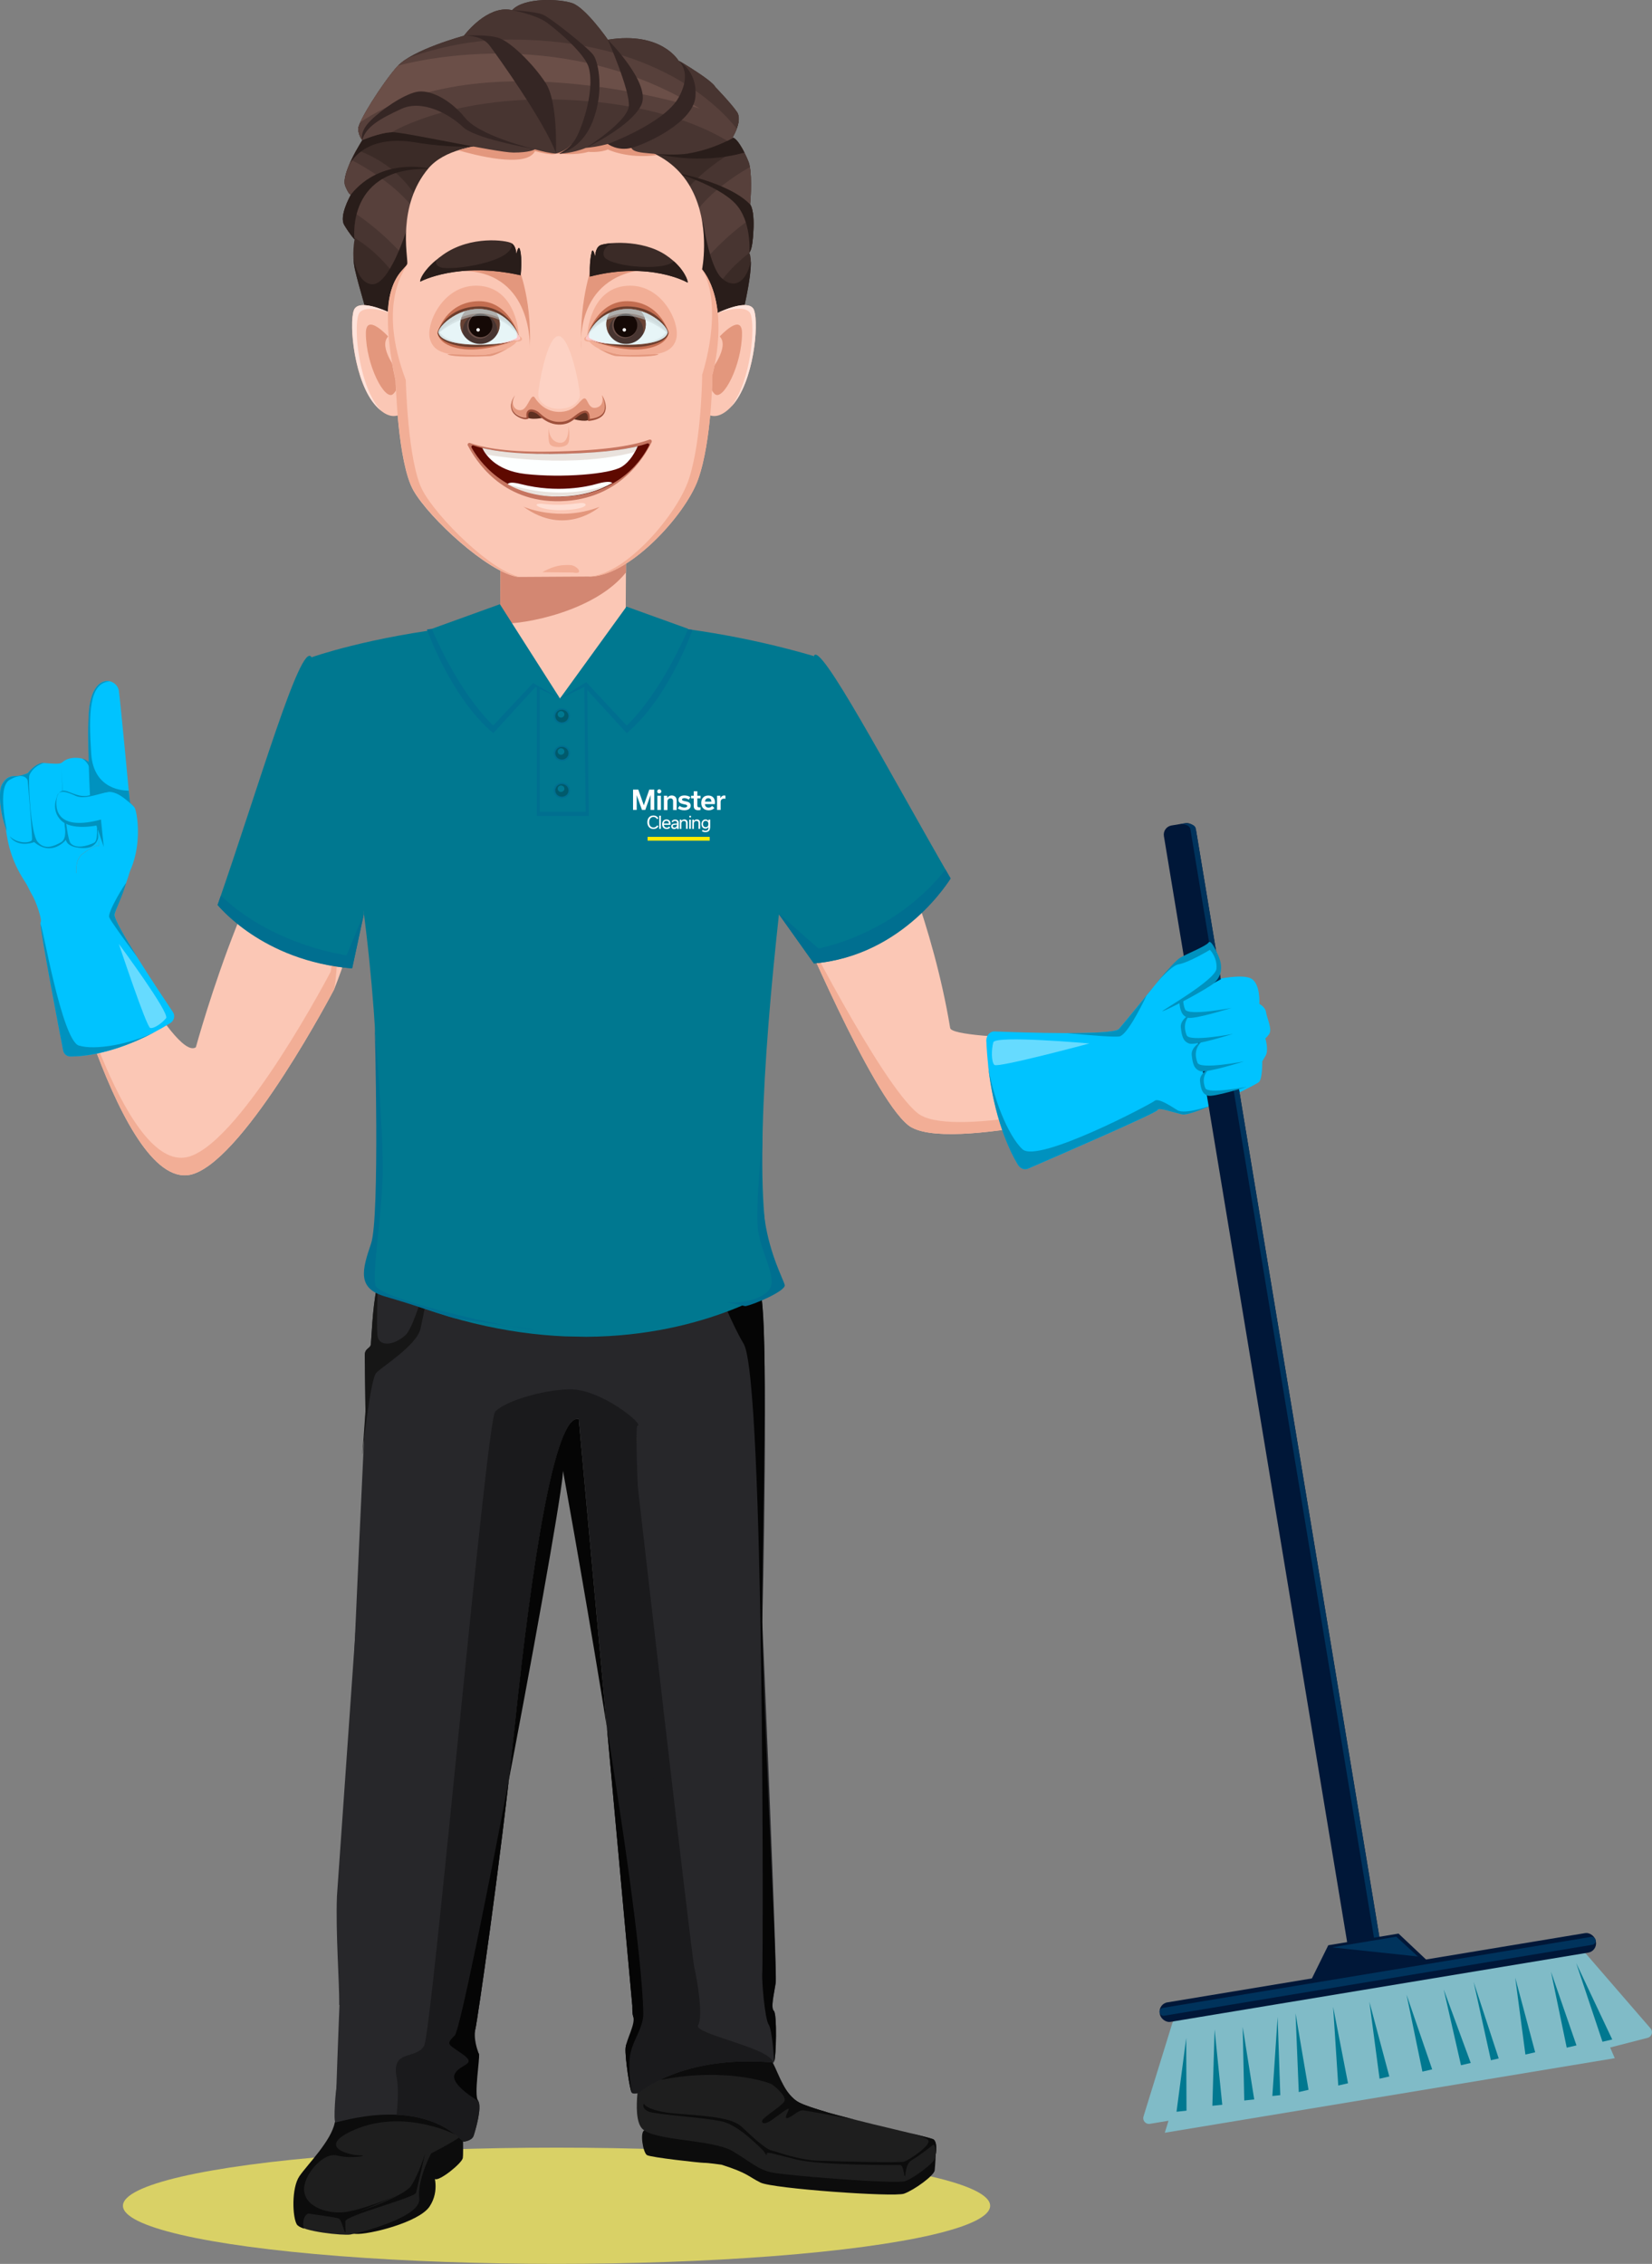 <?xml version="1.0" encoding="UTF-8"?><svg xmlns="http://www.w3.org/2000/svg" xmlns:xlink="http://www.w3.org/1999/xlink" viewBox="0 0 235.15 322.14"><rect x="0" y="0" width="235.15" height="322.14" fill="#808080" stroke="none"/><defs><style>.cls-1{fill:none;}.cls-2{clip-path:url(#clippath);}.cls-3{fill:#f9b284;}.cls-4{fill:#00335c;}.cls-5{fill:#00c3ff;}.cls-6{fill:#005a6c;}.cls-7{fill:#006f90;}.cls-8{fill:#007890;}.cls-9{fill:#050505;}.cls-10{fill:#0092bf;}.cls-11{fill:#001738;}.cls-12{fill:#f4e6ef;}.cls-13{fill:#f78000;}.cls-14{fill:#e7f5f7;}.cls-15{fill:#fff;}.cls-16{fill:#ffec00;}.cls-17,.cls-18,.cls-19{fill:#ffe3db;}.cls-20{fill:#f2ae96;}.cls-21{fill:#ffc5c5;}.cls-22{fill:#fbc7b5;}.cls-23{fill:#fdffff;}.cls-24{fill:#66dbff;}.cls-25{fill:#6b4f48;}.cls-26{fill:#9e503b;}.cls-27{fill:#c46e51;}.cls-28{fill:#d38772;}.cls-29{fill:#d9d166;}.cls-30{fill:#c67560;}.cls-31{fill:#e3977d;}.cls-32{fill:#161616;}.cls-33{fill:#1e1e1e;}.cls-34{fill:#150906;}.cls-35{fill:#0c0c0c;}.cls-36{fill:#1a1a1c;}.cls-37{fill:#6e3e2d;}.cls-38{fill:#57403b;}.cls-39{fill:#291d1a;}.cls-40{fill:#483531;}.cls-41{fill:#3b2b27;}.cls-42{fill:#352624;}.cls-43{fill:#27272a;}.cls-44{fill:#49484c;}.cls-45{fill:#5e0900;}.cls-46{fill:#5e3021;}.cls-47{fill:#80bbc7;}.cls-48{clip-path:url(#clippath-1);}.cls-49{fill:#1b1b1c;opacity:.6;}.cls-49,.cls-50,.cls-51,.cls-52{mix-blend-mode:multiply;}.cls-50{fill:#c9d5d6;}.cls-50,.cls-51{opacity:.5;}.cls-51{fill:#d6c6bd;}.cls-52{fill:#754836;opacity:.7;}.cls-53{isolation:isolate;}.cls-18{opacity:.8;}.cls-19{opacity:.4;}</style><clipPath id="clippath"><path class="cls-1" d="m83.59,47.82s-.3.32-.12.46c.18.15.68.1.68.1,0,0,1.15.64,5.08.67,3.93.03,5.57-.81,5.79-1.66.23-.86-3.16-4.12-6.95-3.29-3.43.75-4.48,3.73-4.48,3.73Z"/></clipPath><clipPath id="clippath-1"><path class="cls-1" d="m73.86,47.82s.3.32.12.46c-.18.15-.68.1-.68.1,0,0-1.15.64-5.08.67-3.93.03-5.57-.81-5.79-1.66-.23-.86,3.16-4.12,6.95-3.29,3.43.75,4.48,3.73,4.48,3.73Z"/></clipPath></defs><g class="cls-53"><g id="Layer_1"><ellipse class="cls-29" cx="79.22" cy="313.87" rx="61.72" ry="8.27"/><g id="Arm_2"><g id="Legs"><path class="cls-35" d="m57.21,306.39s-15.01,8.98-14.04,10.09c.58.66,3.44,1.05,7.44,1.39,1.78.15,9.02-1.61,10.54-3.9,1.52-2.29.54-4.71.54-4.71l-4.48-2.88Z"/><path class="cls-35" d="m60.36,309.57s.91.16,1.55.5,3.86-2.27,3.97-3c.11-.73-.03-5.12-.03-5.12,0,0-6.56,5.27-6.56,5.49,0,.22,1.07,2.13,1.07,2.13Z"/><path class="cls-33" d="m65.84,301.16s.88,1.74.02,2.59-4.49,2.67-4.49,2.67c0,0-2,3.72-1.69,6.42.31,2.7-8.76,4.94-9.8,5.12-1.04.17-6.88-.41-7.52-1.42-.64-1.01-.78-5.2.36-6.88,1.15-1.68,4.54-5.02,5.04-7.66.5-2.65,18.09-.84,18.09-.84Z"/><path class="cls-35" d="m49.91,303.3c6.18-2.96,12.67-.62,14.82.4-.59-4.82-16.58-4.24-17.07-1.7-.5,2.65-3.89,5.98-5.04,7.66-1.15,1.68-1,5.87-.36,6.88.14.21.51.41,1.02.58-.34-.76,0-2.49,1.21-2.2,1.57.37,4.66.62,4.66.62l7.63-3.21s-5.7,2.36-8.09,2.48c-2.39.12-5.12-.85-5.39-2.99s2.62-5.63,4.68-5.1c2.06.52,4.76-.03,3.27-.02-1.49,0-6.05-1.14-1.35-3.39Z"/><path class="cls-35" d="m42.3,311.31s.32,2.27.82,2.85c.51.58,4.12,1.2,5.42,1.17,1.3-.04,8.91-2.67,10-4.33,1.09-1.67,1.98-4.6,1.98-4.6,0,0-1.13,4.93-1.3,5.62s-9.98,3.23-10.05,4.04.11,1.66-.04,1.59c-.15-.07-.49-1.78-.92-1.97-.43-.19-3.87-.61-4.74-.78-.88-.17-.92,1.76-1.15,1.3s.57-1.39.39-2.17c-.18-.78-.42-2.71-.42-2.71Z"/><path class="cls-35" d="m133.19,306.53s-.06,1.59-.15,2.32c-.09.73-2.92,2.79-4.36,3.3-1.44.51-18.7-.72-20.43-1.58-1.73-.86-1.77-1.34-5.53-2.54,0,0-1.96-.28-2.52-.27-.56,0-7.56-.77-8.11-1.1s-1.03-3.22-.39-3.51c.64-.3,41.49,3.39,41.49,3.39Z"/><path class="cls-33" d="m91.34,294.02s-1.61,7.08.06,8.87c1.67,1.78,10.05,1.51,12.88,3.21,2.83,1.7,3.58,2.59,5.58,3.03,2.01.44,17.74,1.69,19,1.23s3.69-2.34,4.06-2.94.58-2.54-.02-2.99c-.6-.44-15.9-3.56-19.17-5.26-3.27-1.7-5.46-7.44-5.46-7.44,0,0-17.1.74-16.92,2.29Z"/><path class="cls-35" d="m91.34,294.02c-.09-.74,3.81-1.3,7.88-1.68,3.87.25,8.8.72,10.77,1.14.94,1.82,1.76,4.66,3.73,5.69,1.29.67,4.46,1.56,7.85,2.42h0s-6.35-1.18-7.13-1.29-1.36.68-2.15,1.02c-.8.34-.24-.56-.03-1.12s-1.34.72-2.27,1.38c-1.16.83-1.68.58-1.46.1.22-.48,2.77-2.01,3.12-2.68.36-.67-1.27-2.09-1.82-2.43-.56-.33-6.71-2.34-15.48-.67-.61.12-2.55-.6-3.22-.88.11-.62.2-1.01.2-1.01Z"/><path class="cls-35" d="m112.11,299.61c-1.01.68-3.93,2.63-2.97,1.79,1.09-.96,3.22-2.09,3.01-2.85-.09-.33-.61-1.33-.87-2.29.45,1.13,1.56,2.44,2.44,2.9.78.4,2.25.89,4.03,1.4-2.09-.48-3.77-.74-4.01-.6-.87.53-1.38,1.21-1.17.48.22-.73.54-1.53-.47-.85Z"/><path class="cls-35" d="m92.36,300.47c-1.09-.44-.73-1.14-.73-1.14,0,0,.42,1.09,4.7,1.43,4.29.34,7.85.54,9.28,1.9,1.43,1.36,3.3,3.12,4.22,3.34.92.22,3.82,1.38,6.88,1.47,3.06.09,11.32.32,11.99.12.67-.2,4.05-2.43,3.4-3.1-.26-.27-1.32-.62-2.49-.94,1.83.44,3.11.77,3.28.89.41.3.44,1.3.3,2.09,0-.53-.07-1.56-.42-1.29,0,0-1.91,1.52-2.96,2.12-1.05.59-.85,2.39-1.01,2.3-.17-.08-.15-1.6-.71-1.59s-11.27.07-14.75-.78c-3.48-.85-4.18-1.21-4.21-.76-.02.45-.11-.17-.59-.61-.48-.45-3.34-3.45-5.68-4.03-2.34-.57-9.44-.98-10.52-1.42Z"/><path class="cls-43" d="m52.02,200.81s-.09-6.96-.1-7.97c0-1.01.79-.93.87-1.55.08-.62.21-5.12.83-7.99.62-2.87.27-7.05,2.09-9.93,1.81-2.88,49.85-2.03,49.85-2.03,0,0,1.32,6.81,2.65,12.17,1.33,5.36.3,47.32.3,47.32,0,0,2.15,49.74,1.91,51.34-.24,1.6-.74,3.52-.26,3.98.48.46.31,6.66.05,7.16-.26.5-.21.17-.21.17-12.97-1.11-18.99,4.3-18.99,4.3,0,0-.79.26-1.06,0s-.99-5.11-.89-6.35c.1-1.24,1-1.45,1.69-2.18.69-.73-.22-1.29-.6-2.32-.1-.27-.14-.84-.13-1.55h0s-7.62-83.47-7.62-83.47c-3.42-.89-6.72,20.81-9.08,43.32-2.22,21.16-5.41,42.45-5.6,43.26-.38,1.67-.26.75-1.18,1.65-.92.9,1.48,1.59,1.65,2.15.17.57-1.18,3.53-1.58,4.18-.41.65.85,1.51,1.45,2.44.6.93-.39,4.25-.64,5-.26.75-1.47.84-1.47.84-6.53-6.65-17.86-2.65-18.17-2.76-.31-.12,3.82-94.98,4.26-101.19Z"/><path class="cls-9" d="m108.51,280.65c.11-1.24.34-84.41-2.65-89.42-2.99-5.01-7-16.8-7-16.8l7.03-1.4c.48,2.36,1.39,6.76,2.31,10.47,1.33,5.36.19,35.49.3,47.32.12,12.84,2.15,49.74,1.91,51.34-.24,1.6-.74,3.52-.26,3.98.48.46.31,6.66.05,7.16,0,0-.26-4.45-.79-5.23-.53-.77-1.01-6.2-.9-7.44Z"/><path class="cls-36" d="m93.85,296l-3.21-85.71s7.78,67.98,8.2,69.73c.42,1.76,1.27,6.92.53,8.16-.74,1.24,10.5,3.26,10.62,5.3-7.87-.67-13.18,1.05-16.13,2.52Z"/><path class="cls-36" d="m60.39,291.03c1.11-2.17,8.82-88.69,10.09-90.14,1.27-1.45,6.67-3.12,10.55-3.2,4.57-.09,10.83,5.17,9.71,5.17-1.05,0,4.19,82.19,4.85,92.38-3.09,1.21-4.59,2.55-4.59,2.55,0,0-.79.26-1.06,0-.27-.26-.99-5.11-.89-6.35.1-1.24,1-1.45,1.69-2.18.69-.73-.22-1.29-.6-2.32-.1-.27-.14-.84-.13-1.55h0s-7.62-83.47-7.62-83.47c-3.42-.89-6.72,20.81-9.08,43.32-2.22,21.16-5.41,42.45-5.6,43.26-.38,1.67-.26.75-1.18,1.65-.92.9,1.48,1.59,1.65,2.15.17.57-1.18,3.53-1.58,4.18-.41.65.85,1.51,1.45,2.44.6.93-.39,4.25-.64,5-.26.75-1.47.84-1.47.84-2.71-2.76-6.25-3.69-9.49-3.83.22-2.01.29-3.94.02-5.26-.86-4.2,2.83-2.48,3.94-4.64Z"/><path class="cls-43" d="m47.96,269.83l5.32-75.92c.46-.34.95-.72,1.51-1.15,4.8-3.67,6.22-8.5,6.52-12.46.01-.03.03-.06.04-.1.11-.34.36-.78.49-1.3.07-.29.1-.61.12-.91,0-.12.01-.21,0-.22.03-.19.05-.38.08-.56.02-.09.05-.26.05-.28,0-.04.06-.29.1-.45.12-.16.22-.34.3-.51.76,4.99-2.24,13.43.11,15.27,2.77,2.17-6.68,95-7.65,96.24-.98,1.24-6.65-2.19-6.66-2.2,0-3.72-.52-10.22-.33-15.44Z"/><path class="cls-44" d="m51.93,194.05c.77-.7,1.43-1.28,1.43-1.28l-.08,1.15c-.51.38-.95.71-1.34,1,0-.31,0-.6-.01-.86Z"/><path class="cls-43" d="m47.75,302c-.31-.12,0-4.72.28-5.7.29-.98,4.37-2.01,5.26-1.55,1.9.99,1.98,5.06,1.94,6.12-4.54-.2-7.31,1.19-7.49,1.13Z"/><path class="cls-32" d="m51.59,206.88c.22-3.11.37-5.26.43-6.07,0,0-.09-6.96-.1-7.97,0-1.01.79-.93.87-1.55.08-.62.21-5.12.83-7.99.07-.34.13-.71.19-1.08h0s-.25,6.15-.09,7.78c.16,1.63,2.23,1.55,3.98,0,1.75-1.55,4.78-14.41,4.78-14.41,0,0-2.07,11.08-2.63,13.48-.56,2.4-5.42,5.35-6.29,6.28-.88.93-1.95,11.51-1.95,11.54Z"/><path class="cls-49" d="m55.7,173.36c1.61-2.55,39.48-2.18,48.11-2.06.64.13,1.25.26,1.81.37.21,1.05.87,4.36,1.65,7.87,0,0-29.71,4.15-52.48-4.16.22-.72.51-1.4.9-2.03Z"/><path class="cls-9" d="m64.73,295.11c.76-1.45,3.22-1.29,1.19-2.76-2.03-1.47-2.59-1.37-1.19-2.71,1.4-1.34,16.28-80.66,15.37-80.55,0,0,11.03,60.33,11.47,77.3.06,2.36-1.75,4.08-1.95,6.59-.15,1.94.15,3.97.3,4.8-.28-.37-.98-5.1-.88-6.33.1-1.24,1.46-3.47,1.09-4.5-.1-.27-.14-.84-.13-1.55h0s-7.62-83.47-7.62-83.47c-3.42-.89-6.72,20.81-9.08,43.32-2.22,21.16-5.41,42.45-5.6,43.26-.38,1.67.3,3.24.47,3.81.17.57-.73,5.69-.13,6.62,0,0-4.07-2.37-3.31-3.82Z"/></g><g id="Arm_2-2"><path class="cls-22" d="m46.23,113.37c-9.06,1.71-18.35,35.65-18.35,35.65-3.08,2.12-14.66-20.98-14.66-20.98l-5.52,1.88s9.48,40.57,19.85,37.12c7.62-2.54,20.03-26.29,20.03-26.29,0,0,12.08-29.91-1.35-27.37Z"/><path class="cls-20" d="m46.69,121.64c1.68,9.61.39,16.61.39,16.61,0,0-12.41,23.76-20.03,26.29-8.82,2.93-16.99-25.95-19.24-34.67l-.11.04s9.48,40.57,19.85,37.12c7.62-2.54,20.03-26.29,20.03-26.29,0,0,1.51-8.24-.89-19.1Z"/><path class="cls-3" d="m16.37,126.98s0,0,0,0c.01-.01.03-.03.04-.04-.01.01-.02.03-.04.04Z"/><path class="cls-5" d="m8.23,112.52c-.62,1.37-.1,2.9.86,4.13,1.02,1.3,4.77.48,4.77.48l.22,3.32c0-.08-.14-.58-2.34,1.04-2.37,1.75.24,9.67,4.63,5.47-1.07,1.17-2.34,2.21-4.17,2.54,0,0-.01,0-.02,0-1.05.44-3.34,1.95-4.21,1.11C.81,123.69.84,119.6.47,113.06c-.02-.37-.06-.74-.11-1.1,1.88-.62,4.78-.24,7.87.57Z"/><path class="cls-5" d="m18.47,114.02s-1.3-13.94-1.55-15.71-3.69-2.79-4.23,2.71c-.34,3.47.16,12.77.16,12.77l5.62.22Z"/><path class="cls-5" d="m2.55,110.42c.7-.08,1.41-.41,1.41-.41,0,0,1.15-1.51,2.29-1.44,1.14.08,2.27.22,2.6-.08.26-.23.91-.8,2.47-.62.92.1,1.65.85,1.75,1.78l.44,4.19.49,4.65c.11,1.09-.65,2.05-1.73,2.16-.21.02-.45.03-.71,0-2.15-.15-2.16-1.17-2.16-1.17,0,0-1.96,2.48-4.52.33,0,0-1.88.76-3.15-.41-1.27-1.17-2.23-6.34-1.46-7.75.77-1.41,1.58-1.17,2.28-1.25Z"/><path class="cls-10" d="m2.55,110.42c.7-.08,1.41-.41,1.41-.41,0,0,1.15-1.51,2.29-1.44-1.39.43-1.86,1.29-2.06,1.72s.12,8.27,1.17,9.5c1.04,1.24,2.39.58,3.31.07.92-.51.54-2.3.54-2.3l-.5-8.23s.61,9.88,1.35,10.67c.74.79,2.27.44,3.35-.09,1.08-.53-.32-7.51-.43-9.48-.11-1.88-1.18-2.43-1.28-2.48h-.01c.68.12,1.27.68,1.34,1.38l.97,9.34c.09.87-.45,1.69-1.28,1.91-.31.08-.7.12-1.17.09-2.15-.15-2.16-1.17-2.16-1.17,0,0-1.96,2.48-4.52.33,0,0-1.88.76-3.15-.41-.12-.11-.24-.26-.35-.44,1.16,1.18,3.09.97,3.18.52.09-.46-.56-7.93-.61-8.37-.05-.44-.76-1.24-2.59-.15-1.83,1.09-.34,7.28-.34,7.3-.87-1.97-1.35-5.48-.74-6.61.77-1.41,1.58-1.17,2.28-1.25Z"/><path class="cls-10" d="m15.64,96.96c-3.01.15-3.02,4.7-2.66,10.27.34,5.24,4.75,5.28,5.34,5.27.09.94.24,2.08.24,2.08l-5.72-.77s-.51-9.31-.16-12.77c.34-3.47,1.84-4.34,2.96-4.07Z"/><path class="cls-5" d="m8.83,112.68c1.15-.44,1.71,1.14,4.35.45,1.73-.45,3.36-.63,3.58-.33.23.3,1.99,1.44,2.41,2.15.42.71,1.6,7.82-2.79,12.03-4.39,4.2-7-3.72-4.63-5.47,2.37-1.75,2.34-1.03,2.34-1.03l-.22-3.34s-3.43.48-4.77-.48c-1.31-.94-1.68-3.43-.27-3.98Z"/><path class="cls-10" d="m13.73,117.48l1.04,3.04-.4-3.9c-7.71,2.07-6.24-3.26-6.24-3.26,0,0-.94,1.83.53,3.35,1.47,1.52,5.06.76,5.06.76Z"/><path class="cls-10" d="m8.06,113.66c-.01.14.07-1.02.89-1.14.82-.12,2.19,1.12,3.84.64,1.65-.48,3.17-1.1,4.09-.45.92.65,2.27,2.25,2.27,2.25,0,0-2.24-2.66-3.99-2.23-1.75.43-3.29,1.02-4.41.51-1.12-.51-2.58-1.14-2.7.43Z"/><path class="cls-5" d="m24.23,145.59c.56-.34.73-1.06.39-1.57-2.07-3.08-8.55-12.83-8.32-13.91.13-.61,1.74-4.41,2.19-6.15-4.8.69-10.86.05-15.69-.06.77,1.43,1.54,3.08,1.73,3.37.59.93,1.51,3.66,1.25,3.96-.23.26,2.52,14.64,3.22,18.25.1.5.53.86,1.07.85,2.03,0,7.29-.5,14.17-4.75Z"/><path class="cls-10" d="m11.24,148.79c-2.45-.76-5.23-17.43-5.47-17.26.18,2.08,2.57,14.61,3.22,17.95.1.5.53.86,1.07.85,1.81,0,6.17-.4,11.96-3.48-3.45,1.74-8.5,2.64-10.77,1.93Z"/><path class="cls-13" d="m22.98,146.33s-.03.01-.04.02c.01,0,.03-.02.04-.02Z"/><path class="cls-10" d="m16.3,130.1c.13-.61,1.19-2.71,1.64-4.45-.11.02-2.68,4.15-2.39,4.88.21.53,1.96,2.94,3.96,5.64-1.81-2.91-3.33-5.55-3.21-6.08Z"/><path class="cls-24" d="m16.92,134.32s7.29,9.85,6.72,10.56c-.57.71-1.73,1.53-2.26,1.39-.54-.14-4.46-11.95-4.46-11.95Z"/></g><g id="Polo"><path class="cls-8" d="m80.42,190.16c-8.03-.35-17.36-2.27-27.67-7.04,0,0,5.69-39.76-8.4-89.59,0,0,32.37-11.59,71.5-.17,0,0-12.79,78.17-4.61,89.5,0,0-10.48,7.26-27.77,7.36"/><polygon class="cls-7" points="83.58 97.14 79.66 98.9 76.4 97.14 76.4 116.1 79.81 116.1 83.81 116.1 83.58 97.14"/><polygon class="cls-8" points="83.17 97.73 79.71 99.38 76.84 97.73 76.84 115.51 79.85 115.51 83.37 115.51 83.17 97.73"/><path class="cls-7" d="m60.77,89.58s3.41,9.69,9.44,14.75l6.03-6.59,3.46,1.65-5.26-5.76-12.98-4.15-.7.1Z"/><path class="cls-6" d="m79.71,99.38c-4.37-4.78-4.33-7.62-10.41-3.26-1.08.77-10.01-6.49-.34-7.32,6.87-.59,14.87-.73,23.62.1,7.31.7-12.87,10.47-12.87,10.47Z"/><path class="cls-22" d="m71.19,88.66l.06-9.12,17.86.11-.06,9.43-9.33,10.31-5.37-3.67c-1.63-2.72-3.01-5.45-3.16-7.06Z"/><path class="cls-28" d="m71.19,88.66s0,.06.01.09c3.58.12,13.51-1.81,17.9-7.29v-1.81s-17.85-.11-17.85-.11l-.06,9.12Z"/><path class="cls-8" d="m71.16,85.98l8.55,13.41-3.84-2.2-5.66,6.05s-4.55-4.01-8.75-13.76l9.69-3.5"/><path class="cls-7" d="m98.57,89.63s-3.33,9.64-9.36,14.7l-6.03-6.59-3.46,1.65,5.26-5.76,12.95-4.09.64.09Z"/><path class="cls-8" d="m89.18,86.31l-9.47,13.08,3.73-2.32,5.77,6.17s4.54-4.01,8.75-13.76l-8.77-3.16"/><path class="cls-7" d="m76.1,189.2c-3.24-.09-22.27-4.34-22.68-6.35-.41-2.01.9-9.71,1.05-15.59.15-5.88-1.13-21.22-1.13-21.22,0,0,.75,27.15-.52,30.9-1.27,3.75-2.03,6.37,1.95,7.53,3.99,1.16,8.63,2.75,9.91,3.1"/><path class="cls-7" d="m106.09,185.86c1.2-.2,5.81-2.18,5.61-3.01-.2-.82-2.1-4.26-2.84-9.23-.74-4.94-.31-12.14-.31-12.14,0,0-1.06,10.32-.66,13.48.4,3.15,2.55,6.59,1.8,8.22-.74,1.63-4.21,2.39-6.31,2.1"/><path class="cls-7" d="m81.15,101.89c0,.62-.53,1.12-1.17,1.12s-1.17-.5-1.17-1.12.53-1.12,1.17-1.12,1.17.5,1.17,1.12Z"/><path class="cls-6" d="m80.92,101.89c0,.5-.42.9-.94.9s-.94-.4-.94-.9.42-.9.94-.9.94.4.94.9Z"/><path class="cls-8" d="m80.34,101.65c0,.25-.22.46-.48.46s-.48-.21-.48-.46.22-.46.48-.46.48.21.48.46Z"/><path class="cls-7" d="m81.15,107.18c0,.62-.53,1.12-1.17,1.12s-1.17-.5-1.17-1.12.53-1.12,1.17-1.12,1.17.5,1.17,1.12Z"/><path class="cls-6" d="m80.92,107.18c0,.5-.42.9-.94.9s-.94-.4-.94-.9.42-.9.94-.9.94.4.94.9Z"/><path class="cls-8" d="m80.34,106.94c0,.25-.22.46-.48.46s-.48-.21-.48-.46.22-.46.48-.46.48.2.48.46Z"/><path class="cls-7" d="m81.15,112.47c0,.62-.53,1.12-1.17,1.12s-1.17-.5-1.17-1.12.53-1.12,1.17-1.12,1.17.5,1.17,1.12Z"/><path class="cls-6" d="m80.92,112.47c0,.5-.42.9-.94.9s-.94-.4-.94-.9.42-.9.94-.9.94.4.94.9Z"/><path class="cls-8" d="m80.34,112.23c0,.25-.22.46-.48.46s-.48-.21-.48-.46.22-.46.48-.46.48.21.48.46Z"/><path class="cls-15" d="m92.14,117c0-.54.32-.96.86-.96.33,0,.57.15.72.4l-.2.12c-.1-.19-.27-.31-.51-.31-.41,0-.61.35-.61.75s.19.75.62.75c.25,0,.41-.12.51-.3l.2.11c-.14.25-.39.4-.72.4-.55,0-.87-.42-.87-.96Z"/><path class="cls-15" d="m93.84,117.94v-1.87h.23v1.87h-.23Z"/><path class="cls-15" d="m95.4,117.75c-.12.14-.29.21-.5.21-.41,0-.65-.27-.65-.68s.24-.68.62-.68.58.28.58.64c0,.04,0,.1,0,.13h-.95c.02.25.17.39.41.39.14,0,.26-.05.33-.16l.16.14Zm-.18-.57c-.01-.21-.12-.38-.36-.38s-.35.17-.38.38h.73Z"/><path class="cls-15" d="m96.36,117.94v-.19h0c-.07.13-.21.22-.4.22-.26,0-.42-.16-.42-.39,0-.17.09-.28.26-.34.14-.05.36-.06.57-.06v-.12c0-.13-.09-.25-.29-.25-.17,0-.26.08-.3.2l-.19-.09c.08-.2.27-.3.51-.3.31,0,.52.16.52.45v.89h-.23Zm0-.52v-.08c-.09,0-.23.01-.34.03-.15.02-.26.06-.26.19,0,.12.09.2.25.2.21,0,.35-.16.35-.35Z"/><path class="cls-15" d="m96.76,116.63h.23v.19h0c.08-.13.23-.22.43-.22.28,0,.46.18.46.46v.88h-.23v-.83c0-.17-.1-.3-.3-.3-.22,0-.36.15-.36.36v.78h-.23v-1.31Z"/><circle class="cls-15" cx="98.24" cy="116.2" r=".13"/><path class="cls-15" d="m98.11,117.94v-1.31h.23v1.31h-.23Z"/><path class="cls-15" d="m98.54,116.63h.23v.19h0c.08-.13.23-.22.43-.22.28,0,.46.18.46.46v.88h-.23v-.83c0-.17-.1-.3-.3-.3-.22,0-.36.15-.36.36v.78h-.23v-1.31Z"/><path class="cls-15" d="m101.07,117.79c0,.42-.27.62-.67.62-.21,0-.38-.06-.49-.14l.11-.18c.1.06.21.12.39.12.25,0,.44-.11.44-.42v-.11h0c-.1.16-.26.23-.44.23-.35,0-.56-.29-.56-.65s.22-.66.58-.66c.19,0,.33.09.43.21h0v-.19h.23v1.16Zm-.23-.54c0-.25-.14-.45-.39-.45s-.39.21-.39.45.12.45.39.45.39-.2.39-.46Z"/><path class="cls-16" d="m101.02,119.62h-8.84v-.54h8.84v.54Z"/><path class="cls-15" d="m93.13,112.36v2.89h-.53v-2.12h0l-.75,2.12h-.47l-.75-2.1h0v2.1h-.52v-2.89h.75l.78,2.23h0l.78-2.23h.74Z"/><path class="cls-15" d="m93.57,115.25v-2.02h.51v2.02h-.51Z"/><path class="cls-15" d="m94.49,113.23h.48v.29h.02c.13-.2.35-.33.62-.33.43,0,.71.28.71.7v1.37h-.51v-1.29c0-.21-.13-.37-.36-.37-.27,0-.44.19-.44.45v1.22h-.51v-2.02Z"/><path class="cls-15" d="m96.49,115.02l.24-.35c.2.15.45.24.69.24.25,0,.4-.08.4-.22,0-.16-.19-.2-.52-.26-.4-.08-.73-.22-.73-.61,0-.35.28-.63.85-.63.37,0,.63.1.85.25l-.23.34c-.2-.14-.42-.21-.63-.21-.23,0-.33.09-.33.2,0,.15.15.18.49.25.38.07.75.19.75.61,0,.4-.33.67-.92.67-.4,0-.7-.11-.92-.27Z"/><path class="cls-15" d="m98.37,113.23h.38v-.64h.51v.64h.46v.37h-.46v.99c0,.2.06.3.31.3.06,0,.11,0,.15-.01v.37c-.09.02-.21.04-.34.04-.44,0-.63-.21-.63-.59v-1.1h-.38v-.37Z"/><path class="cls-15" d="m101.71,114.95c-.18.21-.44.35-.83.35-.69,0-1.06-.42-1.06-1.05s.36-1.05,1-1.05.95.43.95.99c0,.08,0,.17-.02.23h-1.42c.04.31.21.5.54.5.2,0,.36-.08.49-.24l.33.29Zm-.44-.88c-.02-.29-.15-.49-.45-.49s-.44.2-.47.49h.92Z"/><path class="cls-15" d="m102.06,113.23h.48v.31h.02c.13-.23.3-.35.51-.35.07,0,.13.02.19.03v.44s-.12-.02-.19-.02c-.32,0-.49.21-.49.45v1.16h-.51v-2.02Z"/><circle class="cls-15" cx="93.84" cy="112.61" r=".29"/></g><g id="Arm_1"><path class="cls-22" d="m164.24,147.9s-28.66.35-28.99-1.62c-2.45-14.81-8.15-27.39-8.15-27.39l-13.9,11.21s10.77,25.73,16.07,30c5.31,4.26,33.64-3.54,33.64-3.54l1.33-8.66Z"/><path class="cls-20" d="m130.61,158.39c4.48,3.6,25.37-1.41,31.77-3.05l.53,1.22s-28.33,7.81-33.64,3.54c-5.31-4.26-16.07-30-16.07-30,0,0,12.11,24.02,17.41,28.29Z"/><path class="cls-5" d="m140.39,148.17c-.03-.79.5-1.43,1.18-1.4,4.06.16,16.86.59,17.69-.35.99-1.11,5.89-7.17,5.89-7.17,0,0,4.58,1.28,5.26.88.67-.4,6.04-1.72,7.64-.91,1.4.71,1.21,3.63,1.21,3.63,0,0,.86.43.96,1.22s.94,2.4.41,3.11c-.53.71-.53.53-.53.53,0,0,.53,1.7.05,2.51l-.48.81s.05,2.51-.49,2.96c-.54.45-9.44,4.88-10.88,4.58-1.44-.31-3.41-1.07-3.52-.62-.1.4-14.76,6.75-18.44,8.34-.51.22-1.1,0-1.43-.55-1.25-2.09-4.07-7.8-4.51-17.56Z"/><path class="cls-10" d="m144.89,165.74c-1.12-1.85-3.46-6.59-4.28-14.48.57,4.65,2.89,10.4,4.94,12.28,2.21,2.03,18.3-6.45,18.79-6.89s2.12.61,3.25,1.32c1.08.68,4.67-.63,4.98-.74-1.94.83-3.71,1.47-4.28,1.34-1.44-.31-3.41-1.07-3.52-.62-.1.4-14.76,6.75-18.44,8.34-.51.22-1.1,0-1.43-.55Z"/><path class="cls-13" d="m140.5,149.93s0,.04,0,.06c0-.02,0-.04,0-.06Z"/><path class="cls-10" d="m159.33,147.48c-.6.12-3.86-.13-7.54-.47,3.74,0,7.06-.12,7.47-.58.57-.64,2.46-2.95,3.95-4.78-.98,2.03-2.83,5.61-3.87,5.83Z"/><rect class="cls-11" x="179.07" y="116.17" width="4.65" height="166.92" rx="1.31" ry="1.31" transform="translate(392.99 366.92) rotate(170.59)"/><path class="cls-4" d="m194.86,281.95c.94-.15,1.63-.72,1.54-1.26l-26.96-162.72c-.08-.46-.71-.74-1.48-.71l.39-.06c.94-.15,1.77.16,1.86.69l26.96,162.72c.09.54-.6,1.1-1.54,1.26l-1.18.2c-.13.02-.26.01-.38.02l.8-.13Z"/><path class="cls-47" d="m225.81,278.08l9.14,10.56c.4.46.17,1.17-.41,1.33l-5.35,1.38.66,1.52-64.05,10.61.53-1.71-2.65.44c-.6.1-1.09-.47-.91-1.05l4.09-13.24c.09-.3.34-.51.65-.56l57.57-9.54c.28-.05.56.06.75.27Z"/><polygon class="cls-47" points="209.21 280.28 214.14 295.33 180.93 300.83 181.98 284.48 209.21 280.28"/><polygon class="cls-11" points="203.9 279.69 199.07 275.14 189.07 276.8 186.23 282.55 203.9 279.69"/><rect class="cls-11" x="164.66" y="279.99" width="62.92" height="2.81" rx="1.33" ry="1.33" transform="translate(435.61 526.93) rotate(170.59)"/><path class="cls-4" d="m165.71,286.83l60.95-10.1c.31-.05.52-.35.47-.65h0c-.05-.31-.35-.52-.65-.47l-60.95,10.1c-.31.05-.52.35-.47.65h0c.05.31.35.52.65.47Z"/><polygon class="cls-8" points="224.36 279.34 229.49 290.21 228.1 290.53 224.36 279.34"/><polygon class="cls-8" points="220.77 280.56 224.4 291.05 223.01 291.37 220.77 280.56"/><polygon class="cls-8" points="215.68 281.41 218.52 292.03 217.13 292.35 215.68 281.41"/><polygon class="cls-8" points="176.89 288.42 177.11 298.89 178.53 298.74 176.89 288.42"/><polygon class="cls-8" points="172.89 288.79 172.57 299.64 173.98 299.5 172.89 288.79"/><polygon class="cls-8" points="168.85 290 167.47 300.49 168.89 300.34 168.85 290"/><polygon class="cls-8" points="205.5 283.09 209.35 293.55 207.96 293.87 205.5 283.09"/><polygon class="cls-8" points="200.21 283.83 203.86 294.46 202.47 294.78 200.21 283.83"/><polygon class="cls-8" points="194.92 284.84 197.76 295.47 196.37 295.79 194.92 284.84"/><polygon class="cls-8" points="189.76 285.56 191.88 296.44 190.49 296.76 189.76 285.56"/><polygon class="cls-8" points="184.41 286.49 186.26 297.37 184.87 297.69 184.41 286.49"/><polygon class="cls-8" points="209.76 282.02 213.33 292.91 212.22 293.16 209.76 282.02"/><polygon class="cls-8" points="181.86 287.01 181.11 298.25 182.24 298.13 181.86 287.01"/><polygon class="cls-4" points="189.58 277.1 198.75 275.58 201.83 278.4 189.58 277.1"/><path class="cls-5" d="m167.85,142.5s.27,2.02,1.24,1.99c0,0-.73.6-.66,2,.08,1.4.7,1.28,1.04,1.49.34.21,1.55.17,1.55.17,0,0-1.54,1.63-1.06,2.36.49.72.76,1.63.76,1.63l1.18.03s-1.3,1.16-.66,2.45c.64,1.29,2.29.79,2.29.79l4.57-.8-3.34-15.17-.93-.12-5.99,3.19Z"/><path class="cls-10" d="m169.55,140.37s-1.83.89-1.7,2.13c.13,1.24.33,2.01,1.22,2.31s6.22-1.39,6.22-1.39c0,0-6.21,1.21-6.61.2s-.44-2.23.87-3.25Z"/><path class="cls-10" d="m169.78,144.06s-1.83.89-1.7,2.13c.13,1.24.33,2.01,1.22,2.31.88.3,6.22-1.39,6.22-1.39,0,0-6.21,1.21-6.61.2s-.44-2.23.87-3.25Z"/><path class="cls-10" d="m171.33,147.98s-1.83.89-1.7,2.13c.13,1.24.33,2.01,1.22,2.31.88.3,6.22-1.39,6.22-1.39,0,0-6.21,1.21-6.61.2s-.44-2.23.87-3.25Z"/><path class="cls-10" d="m172.33,151.91s-1.64.8-1.52,1.91c.12,1.11.3,1.8,1.09,2.08.79.27,5.58-1.25,5.58-1.25,0,0-5.57,1.08-5.92.18-.35-.91-.39-2,.78-2.91Z"/><path class="cls-5" d="m165.15,139.25s2.47-2.79,3.78-3.13,3.36-1.4,3.36-1.4c0,0,2.1,2.89.68,4.44-1.42,1.55-7.23,4.62-7.23,4.62l-.59-4.53Z"/><path class="cls-10" d="m173.5,136.21s1.22,2.49-1.15,4.02c-2.38,1.53-6.44,3.58-6.88,3.66s7.59-4.43,7.69-6.07c.11-1.63-.94-2.66-.94-2.66,0,0-2.99,1.81-4.47,2.06-1.48.24-5.12,5.14-5.12,5.14,0,0,4.21-5.41,5.37-6.08,1.15-.67,3.63-1.62,4.04-2.17.41-.55,1.46,2.09,1.46,2.09Z"/><path class="cls-24" d="m155.07,148.48s-13.4-1.19-13.68-.16-.3,2.75.15,3.21c.46.46,13.53-3.05,13.53-3.05Z"/></g><g id="Arm_1-2"><path class="cls-8" d="m44.35,93.53c-1.49-2.56-7.61,18.72-13.38,35.24,0,0,6.67,7.93,19.15,9.03l1.68-7.81s-1.17-25.67-7.45-36.47Z"/><path class="cls-7" d="m51.8,129.99l-2.47,5.94s-10.38-1.32-17.89-8.48l-.46,1.32s6.27,7.99,19.15,9.03l1.68-7.81Z"/></g><g id="Arm_2-3"><path class="cls-8" d="m115.85,93.36c.78-2.37,10.58,16.25,19.46,31.64,0,0-6.98,10.99-19.46,12.09l-5.15-7.24s2.72-29.08,5.15-36.49Z"/><path class="cls-7" d="m110.7,129.85l5.79,5.11s10.66-1.82,18.09-11.22l.73,1.26s-6.58,11.04-19.46,12.09l-5.15-7.24Z"/></g></g><path class="cls-41" d="m106.77,29.09s.36-3.57-.11-5.76c-.09-.4-1.53-3.75-2.41-3.75,0,0,1.5-2.4.66-3.64-.84-1.24-3.1-3.57-3.1-3.57,0,0,0-.21-1.09-1.06-1.09-.85-3.94-2.65-4.12-2.65,0,0-2.41-4.24-10.07-3.01,0,0-3.14-4.53-5.07-5.2-1.76-.61-6.84-.86-8.56.99-.33-.07-.63-.1-.89-.1-3.21,0-5.98,3.75-5.98,3.75,0,0-7.37,1.98-9.49,4.38-2.12,2.4-5.62,7.92-5.55,8.91.07.99.58,1.56.58,1.56,0,0-3.14,4.88-2.41,6.58.51,1.19.74,1.23.82,1.15-.28.5-1.7,3.15-.97,4.36.8,1.34,1.46,2.05,1.46,2.05,0,0-.43,2.12.05,4.27.51,2.31,2.21,7.9,2.21,7.9l50.79.42,2.12-1.77s1.86-7.28,1.02-8.91c.07-.28.44-.28.58-3.25.15-2.97-.47-3.64-.47-3.64Z"/><path class="cls-40" d="m106.66,23.33c-.05-.23-.54-1.42-1.12-2.4-2.63,1.37-9.41,5.54-12.36,13.3-3.7,9.73,7.49,9.44,7.49,9.44,0,0,1.16-4.03,5.99-7.68,0,0,0,0,0,0,.07-.28.44-.28.58-3.25.15-2.97-.47-3.64-.47-3.64,0,0,.36-3.57-.11-5.76Z"/><path class="cls-40" d="m57.11,40.53s6.97,7.11,4.31-6.79c-1.64-8.55-8.17-11.55-10.68-12.41-.87,1.58-2.06,4.06-1.58,5.17.51,1.19.74,1.23.82,1.15-.28.5-1.7,3.15-.97,4.36.46.77.87,1.32,1.14,1.66,4.47,2.54,6.97,6.84,6.97,6.84Z"/><path class="cls-38" d="m50.01,22.75c-.66,1.39-1.2,2.94-.85,3.75.51,1.19.74,1.23.82,1.15-.14.24-.54.99-.83,1.83,5.75,3.37,9.49,8.34,9.49,8.34,0,0,4.18-.49,1.56-6.03-2.19-4.63-8.26-8.04-10.19-9.04Z"/><path class="cls-38" d="m107.23,30.86c-.12-1.4-.46-1.78-.46-1.78,0,0,.32-3.12-.03-5.31-2.58,1.48-7.04,4.48-8.86,8.31-2.63,5.55,1.56,6.03,1.56,6.03,0,0,3.02-4,7.79-7.25Z"/><path class="cls-39" d="m93.23,21.82s6.11,1.76,12.73-.11c-.51-1.02-1.21-2.13-1.71-2.13,0,0,.73-1.17.88-2.3-4.28-.14-9.87,1.02-11.9,4.55Z"/><path class="cls-39" d="m107.25,32.73c.15-2.97-.47-3.64-.47-3.64-3.15-3.24-10.76-4.54-10.76-4.54,0,0,6.08,1.75,8.61,4.38,2.42,2.51,2.04,7.06,2.04,7.06.07-.28.44-.28.58-3.25Z"/><path class="cls-39" d="m105.64,44.89s1.3-5.1,1.24-7.72c-.7,3.25-2.57,3.94-4.2,2.36-1.65-1.61-2.53-7.49-2.53-7.49-1.12-4.82-4.57,6.18-4.57,6.18,0,0,2.04,6.67,2.09,6.81.04.11,4.84.52,7.07.63l.91-.76Z"/><path class="cls-39" d="m59.47,20.31c1.63.3,6.23.78,8.03.44.54-.28-1.31-.33-.71-.53-.17-.04-.34-.08-.5-.12-2.01-.52-3.92-1.42-5.96-1.81-2.94-.57-6-.71-9.03-.89-.2.45-.32.79-.3.98.07.99.58,1.56.58,1.56,0,0-1.1,1.71-1.84,3.46.83-1.46,3.31-4.25,9.75-3.08Z"/><path class="cls-39" d="m55.83,44.15c1.13-2.87,3.41-1.13,4.22-4.57.13-.55-1.86-6.3-1.71-6.87-.42.22-.54.23-.54.23,0,0-2.42,7.75-4.9,7.51-1.57-.15-2.28-2.24-2.59-3.74.03.52.09,1.07.21,1.63.51,2.31,2.21,7.9,2.21,7.9l2.8.02c-.06-.68.02-1.38.3-2.11Z"/><path class="cls-39" d="m61.56,24.05c.04-.07.09-.13.13-.19l-.72.1s-6.71-1.61-11,3.7c-.28.5-1.7,3.15-.97,4.36.8,1.34,1.46,2.05,1.46,2.05,0,0-1.34-10.58,11.09-10.02Z"/><path class="cls-22" d="m101.52,44.82s5.1-2.64,5.82-.67c.72,1.97-.06,10.26-3.16,13.62-3.1,3.36-4.8-.25-4.8-.25l2.14-12.7Z"/><path class="cls-17" d="m107.34,44.14c-.57-1.55-3.84-.25-5.21.38,1.68-.53,4.24-1.1,4.72.2.69,1.87.01,9.45-2.72,13.08.01-.01.03-.03.04-.04,3.1-3.36,3.89-11.65,3.16-13.62Z"/><path class="cls-31" d="m102.45,47.88s3.17-3.48,3.17-.46c0,4.51-2.71,9.72-3.88,8.65-1.17-1.07-.63-3.23-.63-3.23,0,0,2.79-3.49,1.34-4.96Z"/><path class="cls-22" d="m56.18,44.82s-5.1-2.64-5.82-.67c-.72,1.97.06,10.26,3.16,13.62,3.1,3.36,4.8-.25,4.8-.25l-2.14-12.7Z"/><path class="cls-17" d="m54.19,58.39c-3.1-3.36-3.89-11.65-3.16-13.62.51-1.38,3.17-.7,4.73-.16-1.25-.59-4.79-2.08-5.38-.46-.72,1.97.06,10.26,3.16,13.62.24.26.46.47.68.65,0,0-.02-.02-.02-.02Z"/><path class="cls-31" d="m55.25,47.88s-3.17-3.48-3.17-.46c0,4.51,2.71,9.72,3.88,8.65,1.17-1.07.63-3.23.63-3.23,0,0-2.79-3.49-1.34-4.96Z"/><path class="cls-22" d="m83.6,82.04c5.62.35,13.91-8.63,15.76-13.81,1.98-5.56,2.04-14.92,2.04-14.92,0,0,2.7-9.55-1.46-14.99,0,0,4.31-21.78-20.94-17.46,0,0-13.57-2.19-18.03,3.11-4.45,5.3-2.92,12.44-2.99,13.51-.07,1.06-4.96,2.12-1.68,16.62,0,0,.29,11.74,2.55,15.7,2.26,3.96,10.63,11.67,14.86,12.3"/><path class="cls-31" d="m79,20.85s-8.05-1.3-13.78.53c2.1.62,9.68,2.64,10.93.13,0,0,2.63.72,2.97.34l.49.02s2.29.27,4.14-.26c0,0,1.65.15,2.77-.34,0,0,2.77,1.37,7.02.8-3.17-1.65-7.8-2.36-14.53-1.21Z"/><path class="cls-31" d="m84.47,37.3s-2.04,4.8-1.73,12.34c0,0-1.15-10.26,9.17-11.3,1.05-.11-7.44-1.04-7.44-1.04Z"/><path class="cls-31" d="m73.55,37.41s2.18,4.58,1.87,12.12c0,0,.49-10.61-9.28-10.99-1.06-.04,7.41-1.13,7.41-1.13Z"/><path class="cls-20" d="m74.05,82.08c-3.96-.64-11.79-8.34-13.9-12.3-2.12-3.96-2.39-15.7-2.39-15.7-4.22-11.17.12-16,.23-16.53,0-.04,0-.07,0-.1,0,0,0,0,0,0-.05.66-1.95,1.32-2.6,5.21-.34,2.59-.24,6.28.92,11.4,0,0,.29,11.74,2.55,15.7,2.26,3.96,10.63,11.67,14.86,12.3"/><path class="cls-20" d="m83.83,82.04c5.61.11,13.71-8.7,15.54-13.81,1.98-5.56,2.04-14.92,2.04-14.92,0,0,2.7-9.55-1.46-14.99h0c3.17,5.52,0,14.99,0,14.99,0,0-.06,9.36-1.91,14.92-1.67,5.01-8.97,13.56-14.21,13.81"/><path class="cls-31" d="m74.5,72.09s5,2.26,10.84.04c0,0-4.85,4.34-10.84-.04Z"/><path class="cls-46" d="m77.6,59.38s-2.17.57-2.79-.15c-.63-.72,1.82-1.52,2.79.15Z"/><path class="cls-46" d="m81.59,59.58c-.07.07,1.71.51,2.23.16.14-.09.82-3.46-2.23-.16Z"/><path class="cls-31" d="m85.69,56.24s.46,1.47-.81,1.77c-1.26.3-1.18-1.59-1.81-1.29-.63.3-1.24,1.95-3.58,1.89-1.79-.04-2.88-1.26-3.36-2.02-.49-.76-.95,1.33-1.72,1.69-.77.37-1.97-.42-1.1-2.04,0,0-1.24,1.72,0,2.54,1.23.82,1.68.57,1.68.57,0,0,.01-.9.51-.93.49-.04,2.29,1.36,3.09,1.72.8.36,2.51-.14,3.54-1,1.03-.86,1.98-.69,1.7.6,0,0,1.73,0,2.25-1.17.47-1.06-.37-2.33-.37-2.33Z"/><path class="cls-26" d="m73.31,56.24c-.24.33-.44.72-.53,1.16-.09.43-.02.93.24,1.29.25.37.61.58.96.75.36.15.74.31,1.19.15.05-.02.08-.08.07-.13v-.02c-.05-.24-.07-.5.01-.67.07-.16.26-.2.46-.18.2.03.41.11.6.21.18.09.34.28.53.43.72.67,1.64,1.14,2.59,1.18.47.03.95-.03,1.41-.21.46-.18.86-.5,1.23-.8.36-.29.76-.58,1.15-.64.39-.09.51.5.46.97h0c0,.09.04.16.11.17h.03c.39-.05.79-.12,1.17-.27.38-.15.76-.38,1-.78.24-.4.27-.91.18-1.35-.09-.45-.26-.86-.49-1.23.2.38.35.81.41,1.25.06.44,0,.9-.23,1.23-.23.33-.58.54-.94.66-.36.12-.75.18-1.13.21l.13.17c.03-.29.04-.57-.05-.86-.05-.14-.12-.3-.26-.39-.13-.09-.28-.12-.41-.1-.53.08-.92.39-1.31.68-.38.3-.74.58-1.16.73-.41.15-.85.2-1.29.18-.89-.03-1.72-.43-2.42-1.07-.18-.14-.35-.34-.59-.46-.22-.12-.45-.2-.7-.23-.23-.03-.58.03-.73.37-.13.32-.07.61-.01.88l.06-.16c-.27.12-.68.03-1.01-.11-.34-.15-.68-.34-.92-.65-.25-.3-.34-.74-.28-1.16.06-.42.23-.82.45-1.17Z"/><path class="cls-20" d="m78.13,60.79s-.23,2.02.2,2.49c.43.46,2.03.47,2.48-.11.45-.58.12-2.58.12-2.58,0,0,.11,2.15-.91,2.39-.57.13-1.89-.16-1.9-2.19Z"/><path class="cls-40" d="m104.91,15.94c-.84-1.24-3.1-3.57-3.1-3.57,0,0,0-.21-1.09-1.06-1.09-.85-3.94-2.65-4.12-2.65,0,0-2.41-4.24-10.07-3.01,0,0-3.14-4.53-5.07-5.2-1.76-.61-6.84-.86-8.56.99-.33-.07-.63-.1-.89-.1-3.21,0-5.98,3.75-5.98,3.75,0,0-7.37,1.98-9.49,4.38-2.12,2.4-5.62,7.92-5.55,8.91.07.99.58,1.56.58,1.56,0,0,2.49-1.08,4.2-1.13,1.7-.05,14.9,2.9,17.33,2.9,2.2,0,2.93-.39,3.04-.46,1.13.32,2.21.57,2.99.6,0,0,1.47-.29,2.33-1.45-.34.5-.95,1.19-1.85,1.47,0,0,1.83-.03,3.79-.83.66-.05,1.73-.19,3.12-.55.62.21,1.85.61,2.44.61.13,0,.46-.02.92-.06.08.26.46.57,1.71.7,2.3.25,4.78.37,6.35.11,2.55-.43,4.71-1.31,6.43-2.24-.04-.01-.08-.03-.11-.03,0,0,1.5-2.4.66-3.64Zm-23.2,4.05c.03-.06.06-.11.09-.17,0,0-.03.07-.09.17Z"/><path class="cls-38" d="m83.65,14.38c10.13.87,16.45,3.61,19.88,5.66.29-.14.57-.29.84-.43-.04-.01-.08-.03-.11-.03,0,0,.35-.56.61-1.27-2.42-3.08-11.6-12.68-32.11-12.68-5.23,0-10.14,1.01-14.64,2.6-.65.4-1.2.82-1.59,1.25-2.12,2.4-5.62,7.92-5.55,8.91.07.99.58,1.56.58,1.56,0,0,2.49-1.08,4.2-1.13,0,0,9.69-5.98,27.89-4.42Z"/><path class="cls-25" d="m51.28,17.4c17.55-11.87,48.32-1.95,48.32-1.95-18.77-11.67-39.12-7.12-42.95-6.11-.04.04-.09.09-.13.13-1.72,1.96-4.36,5.97-5.25,7.94,0,0,0,0,0,0Z"/><path class="cls-18" d="m82.61,71.58c-1.29.14-3.03.4-5.19.13-2.16-.27-.83,1.01,2.87.87,3.7-.14,3.48-1.12,2.32-1Z"/><path class="cls-41" d="m97.83,40.19s-5.29-3.04-13.87-.83c0,0-.1-2.16.28-3.55.17-.62.49.7.49.7,0,0-.03-1.14.64-1.57.68-.43,5.96-.99,9.46,1.39,2.82,1.91,3.24,4.13,2.99,3.86Z"/><path class="cls-39" d="m95.93,37.19c-1.75,1.54-9.71.65-10-.82-.16-.86.44-1.41,1.16-1.77-.88.07-1.51.21-1.72.34-.68.43-.64,1.57-.64,1.57,0,0-.32-1.32-.49-.7-.38,1.4-.28,3.55-.28,3.55,8.57-2.21,13.87.83,13.87.83.21.23-.07-1.35-1.9-3Z"/><path class="cls-41" d="m59.88,40.04s5.37-2.86,14.21-.87c0,0,.3-2.35-.11-3.73-.18-.61-.5.71-.5.71,0,0,.02-1.14-.68-1.55-.7-.41-5.8-1.13-9.71,1.63-3.21,2.27-3.47,4.08-3.22,3.81Z"/><path class="cls-39" d="m73.98,35.44c-.18-.61-.49.71-.49.71,0,0,.02-1.13-.67-1.54.55,2.67-8.62,3.95-10.08,3.44-.61-.21-.75-.6-.67-1.01-2.22,1.87-2.39,3.25-2.17,3,0,0,5.37-2.86,14.21-.87,0,0,.3-2.35-.11-3.73Z"/><path class="cls-20" d="m83.15,48.25c-.02.2.32.39.73.34,0,0,1.15,1.78,5.57,1.94,4.33.16,6.25-.33,6.8-2.28.63-2.24-1.99-7.97-7.05-7.58-5.38.41-5.62,7.15-5.62,7.15,0,0-.41.11-.44.44Z"/><path class="cls-31" d="m85.21,49.61s1.73,1.03,2.56,1.07c1.98.11,4.89.14,5.88-.2.81-.28-3.98.28-5.9-.1-1.36-.27-2.54-.77-2.54-.77Z"/><path class="cls-27" d="m83.59,47.82s1.37-5.05,5.78-4.96c4.47.1,5.72,4.16,5.78,4.39.06.23-.11,1.84-3.22,2.37-3.11.53-7.21-.88-7.78-1.24-.57-.35-.56-.56-.56-.56Z"/><path class="cls-37" d="m83.59,47.82s1.35-4.31,5.77-4.22c4.47.1,5.73,3.41,5.79,3.65.06.23-.13,1.47-3.24,2-3.11.53-7.18-.52-7.75-.87-.57-.35-.56-.56-.56-.56Z"/><path class="cls-14" d="m83.59,47.82s-.3.32-.12.46c.18.15.68.1.68.1,0,0,1.15.64,5.08.67,3.93.03,5.57-.81,5.79-1.66.23-.86-3.16-4.12-6.95-3.29-3.43.75-4.48,3.73-4.48,3.73Z"/><path class="cls-21" d="m84.15,48.38s.68.38,2.77.57c-1.61-.23-3-.72-3.07-.91-.07-.19.06-.71.14-1.01-.28.47-.4.81-.4.81,0,0-.3.32-.12.46.18.15.68.1.68.1Z"/><g class="cls-2"><path class="cls-40" d="m91.9,45.77c-.07-.57-.34-1.12-.69-1.52-.99-.33-2.1-.42-3.26-.16-.38.08-.72.2-1.05.32-.44.57-.67,1.31-.57,2.09.2,1.54,1.61,2.62,3.15,2.42,1.54-.2,2.62-1.61,2.42-3.15Z"/><path class="cls-25" d="m87.17,46.56c.13.98,1.03,1.67,2.01,1.54.98-.13,1.67-1.03,1.54-2.01-.13-.98-1.03-1.67-2.01-1.54-.98.13-1.67,1.03-1.54,2.01Z"/><path class="cls-34" d="m87.38,46.52c.12.92.96,1.57,1.88,1.45.92-.12,1.57-.96,1.45-1.89-.12-.92-.96-1.57-1.89-1.45-.92.12-1.57.96-1.45,1.88Z"/><path class="cls-52" d="m86.67,47.41c-.18-1.35.77-2.59,2.12-2.76,1.35-.18,2.59.77,2.76,2.12.04.27.01.53-.03.78.31-.52.46-1.13.37-1.78-.2-1.54-1.61-2.62-3.15-2.42-1.54.2-2.62,1.61-2.42,3.15.05.39.19.76.38,1.08-.01-.06-.03-.11-.04-.17Z"/></g><path class="cls-15" d="m88.62,46.97c.02.14.14.23.28.21.14-.02.23-.14.21-.28-.02-.14-.14-.23-.28-.21-.14.02-.23.14-.21.28Z"/><path class="cls-50" d="m95.02,47.38c.02-.07,0-.17-.03-.28-1.85,2.88-9.21,1.63-9.44,1.66h.03c.79.14,1.96.27,3.65.28,3.93.03,5.57-.81,5.79-1.66Z"/><path class="cls-12" d="m89.02,49.05c.07,0,.13,0,.2,0,.04,0,.08,0,.12,0-.03,0-.13-.01-.32,0Z"/><path class="cls-50" d="m87.83,44.73c3.31-.72,6.45,1.66,7.17,2.72,0-.02.02-.04.02-.06.23-.86-3.16-4.12-6.95-3.29-2.42.52-3.65,2.15-4.17,3.07.8-.94,2.09-2.04,3.93-2.44Z"/><path class="cls-50" d="m88.07,44.09c-3.43.75-4.48,3.73-4.48,3.73,0,0,3.98-6.17,11.44-.43.23-.86-3.16-4.12-6.95-3.29Z"/><path class="cls-20" d="m74.3,48.25c.02.2-.32.39-.73.34,0,0-1.15,1.78-5.57,1.94-4.33.16-6.25-.33-6.8-2.28-.63-2.24,1.99-7.97,7.05-7.58,5.38.41,5.62,7.15,5.62,7.15,0,0,.41.11.44.44Z"/><path class="cls-31" d="m72.24,49.61s-1.73,1.03-2.56,1.07c-1.98.11-4.89.14-5.88-.2-.81-.28,3.98.28,5.9-.1,1.36-.27,2.54-.77,2.54-.77Z"/><path class="cls-27" d="m73.86,47.82s-1.37-5.05-5.78-4.96c-4.47.1-5.72,4.16-5.78,4.39-.06.23.11,1.84,3.22,2.37,3.11.53,7.21-.88,7.78-1.24.57-.35.56-.56.56-.56Z"/><path class="cls-37" d="m73.86,47.82s-1.35-4.31-5.77-4.22c-4.47.1-5.73,3.41-5.79,3.65-.06.23.13,1.47,3.24,2,3.11.53,7.18-.52,7.75-.87.57-.35.56-.56.56-.56Z"/><path class="cls-14" d="m73.86,47.82s.3.32.12.46c-.18.15-.68.1-.68.1,0,0-1.15.64-5.08.67-3.93.03-5.57-.81-5.79-1.66-.23-.86,3.16-4.12,6.95-3.29,3.43.75,4.48,3.73,4.48,3.73Z"/><path class="cls-21" d="m73.29,48.38s-.68.38-2.77.57c1.61-.23,3-.72,3.07-.91.07-.19-.06-.71-.14-1.01.28.47.4.81.4.81,0,0,.3.32.12.46-.18.15-.68.1-.68.1Z"/><g class="cls-48"><path class="cls-40" d="m65.55,45.77c.07-.57.34-1.12.69-1.52.99-.33,2.1-.42,3.26-.16.38.08.72.2,1.05.32.44.57.67,1.31.57,2.09-.2,1.54-1.61,2.62-3.15,2.42-1.54-.2-2.62-1.61-2.42-3.15Z"/><path class="cls-25" d="m70.07,46.62c-.13.98-1.03,1.67-2.01,1.54-.98-.13-1.67-1.03-1.54-2.01.13-.98,1.03-1.67,2.01-1.54.98.13,1.67,1.03,1.54,2.01Z"/><path class="cls-34" d="m70.07,46.52c-.12.92-.96,1.57-1.89,1.45-.92-.12-1.57-.96-1.45-1.89.12-.92.96-1.57,1.89-1.45.92.12,1.57.96,1.45,1.88Z"/><path class="cls-52" d="m70.77,47.41c.18-1.35-.77-2.59-2.12-2.76-1.35-.18-2.59.77-2.76,2.12-.04.27-.01.53.03.78-.31-.52-.46-1.13-.37-1.78.2-1.54,1.61-2.62,3.15-2.42,1.54.2,2.62,1.61,2.42,3.15-.05.39-.19.76-.38,1.08.01-.06.03-.11.04-.17Z"/></g><path class="cls-15" d="m67.81,46.97c.02.14.14.23.28.21.14-.02.23-.14.21-.28-.02-.14-.14-.23-.28-.21-.14.02-.23.14-.21.28Z"/><path class="cls-50" d="m62.42,47.38c-.02-.07,0-.17.03-.28,1.85,2.88,9.21,1.63,9.44,1.66h-.03c-.79.14-1.96.27-3.65.28-3.93.03-5.57-.81-5.79-1.66Z"/><path class="cls-12" d="m68.42,49.05c-.07,0-.13,0-.2,0-.04,0-.08,0-.12,0,.03,0,.13-.01.32,0Z"/><path class="cls-50" d="m69.61,44.73c-3.31-.72-6.45,1.66-7.17,2.72,0-.02-.02-.04-.02-.06-.23-.86,3.16-4.12,6.95-3.29,2.42.52,3.65,2.15,4.17,3.07-.8-.94-2.09-2.04-3.93-2.44Z"/><path class="cls-50" d="m69.37,44.09c3.43.75,4.48,3.73,4.48,3.73,0,0-3.98-6.17-11.44-.43-.23-.86,3.16-4.12,6.95-3.29Z"/><path class="cls-20" d="m81.56,81.47c1.7.34.58-1.05-.44-1.07-1.01-.02-2.14,0-3.92,1.02"/><path class="cls-19" d="m82.54,56.15c0,1.12-1.32,2.03-2.96,2.03s-2.96-.91-2.96-2.03,1.25-8.33,2.88-8.33,3.03,7.21,3.03,8.33Z"/><path class="cls-30" d="m66.59,63.4c-.11-.21.1-.44.32-.36,1.24.45,4.5,1.32,11.06,1.23,8.83-.12,12.63-1.04,14.46-1.71.22-.08.42.14.32.35-.91,1.91-4.46,8.2-12.97,8.41-8.45.22-12.16-5.97-13.18-7.92Z"/><path class="cls-45" d="m67.13,63.67c-.09-.16.07-.35.24-.29,1.11.4,4.26,1.25,10.76,1.21,8.68-.05,12.31-.9,14.02-1.49.17-.06.33.12.25.28-.8,1.62-4.12,7.14-12.44,7.29-8.26.15-11.91-5.31-12.84-6.99Z"/><path class="cls-23" d="m78.14,64.59c-4.83.03-7.8-.43-9.47-.83.3.67,1.69,3.2,6.15,3.69,5.15.57,11.92.03,13.64-1.01,1.27-.77,2-2.22,2.3-2.93-2.1.51-5.8,1.04-12.62,1.09Z"/><path class="cls-23" d="m79.82,70.65c3.1-.06,5.5-.86,7.34-1.92-.3-.32-1.42-.11-2.31.15-1.11.33-5.51,1.33-10.65.02-1.21-.31-1.74-.27-1.94,0,1.91,1.06,4.4,1.82,7.55,1.76Z"/><path class="cls-51" d="m72.27,68.88c1.91,1.06,4.4,1.82,7.55,1.76,3.1-.06,5.5-.86,7.34-1.92,0,0-6.19,2.96-14.89.16Z"/><path class="cls-51" d="m69.22,64.68c1.7.3,12.29,1.98,21.14-.36.17-.31.31-.6.4-.82-2.1.51-5.8,1.04-12.62,1.09-4.83.03-7.8-.43-9.47-.83.08.19.26.53.56.92Z"/><path class="cls-42" d="m57.11,15.5c2.99-1.39,6.86.73,8.76,2.55,1.68,1.61,8.74,2.88,10.27,3.19.17-.05-.07.03,0,0-3.4-.84-8.34-2.5-9.9-4.43-2.19-2.7-5.11-4.16-7.01-3.72-1.9.44-4.89,2.48-6.5,4.09-1.61,1.61-1.17,2.76-1.17,2.76.51-1.91,2.55-3.05,5.55-4.44Z"/><path class="cls-42" d="m79.83,21.78c-.06.02-.12.05-.18.07.4,0,.38-.03.18-.07Z"/><path class="cls-42" d="m66.01,5.08s2.48-.17,3.65,1.36c1.17,1.53,7.89,10.97,9.47,15.33,0,0,.31-7.22-1.44-9.93-1.75-2.7-4.96-5.84-6.64-6.42-1.68-.58-5.04-.34-5.04-.34Z"/><path class="cls-42" d="m72.89,1.44s3.34.63,4.87,1.72c1.53,1.09,5.55,4.52,6.06,6.5.51,1.97.11,4.91-.91,7.83-1.02,2.92-1.74,3.45-3.3,4.38,0,0,3.19-.53,4.79-4.69,1.61-4.16.8-8.32.07-9.34-.73-1.02-6.13-5.33-7.22-5.77-1.09-.44-4.36-.63-4.36-.63Z"/><path class="cls-42" d="m86.52,5.65s3.14,7.15,2.99,9.41c-.15,2.26-6.11,5.98-6.11,5.98,0,0,6.33-2.99,7.86-6.05,1.53-3.07-4.74-9.34-4.74-9.34Z"/><path class="cls-42" d="m96.59,8.65s2.04,1.59,0,5.24c-2.04,3.65-10.07,6.6-10.07,6.6,0,0,1.4,1.05,3.36.55,1.96-.5,8.82-3.57,9.11-7.29.29-3.72-2.41-5.09-2.41-5.09Z"/></g></g></svg>